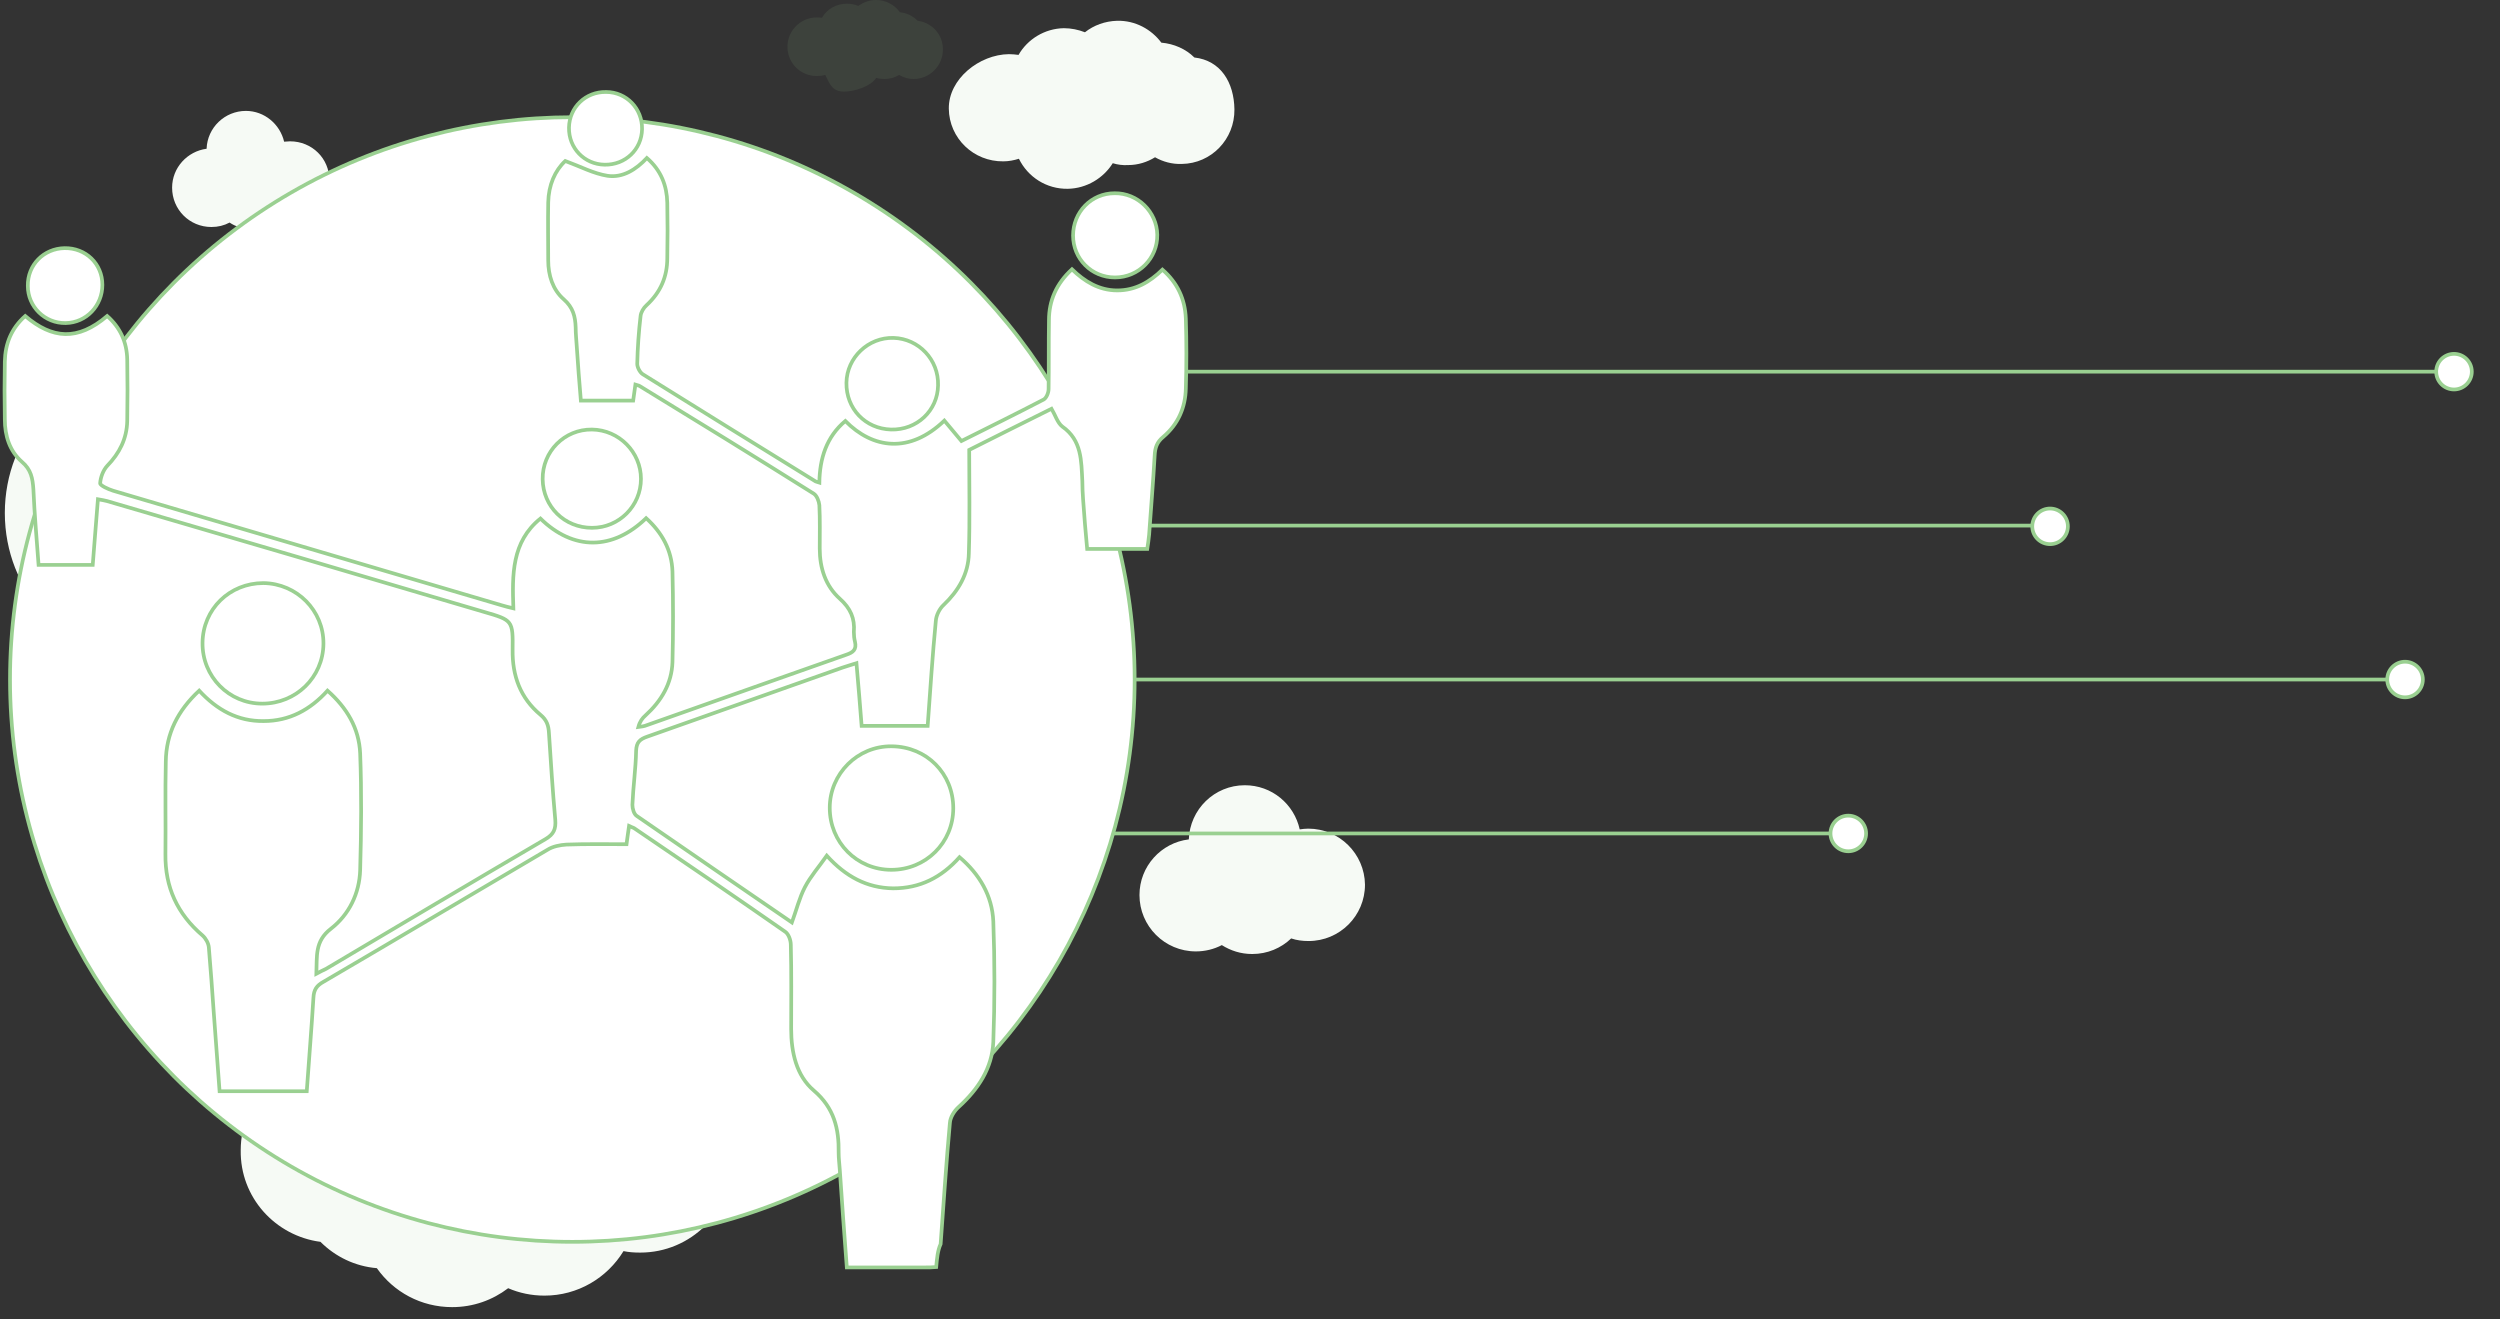 <?xml version="1.0" encoding="utf-8"?>
<!-- Generator: Adobe Illustrator 21.0.0, SVG Export Plug-In . SVG Version: 6.00 Build 0)  -->
<svg version="1.1" id="Layer_1" xmlns="http://www.w3.org/2000/svg" xmlns:xlink="http://www.w3.org/1999/xlink" x="0px" y="0px"
	 viewBox="0 0 674 355.7" style="enable-background:new 0 0 674 355.7;" xml:space="preserve">
<rect x="0" y="0" width="674" height="355.7" fill="#333333" stroke="none"/>
<style type="text/css">
	.st0{fill:#9AD091;}
	.st1{fill:#F6FAF5;}
	.st2{fill:none;stroke:#9AD091;stroke-miterlimit:10;}
	.st3{fill:#FFFFFF;stroke:#9AD091;stroke-miterlimit:10;}
	.st4{opacity:0.1;fill:#9AD091;enable-background:new    ;}
</style>
<path class="st0" d="M147.3,30.2"/>
<path class="st1" d="M352.7,223.4c-0.8,0-1.5,0.1-2.3,0.2c-1.5-6.8-7.5-11.9-14.8-11.9c-8.2,0-14.8,6.5-15.1,14.6
	c-7.5,0.9-13.3,7.3-13.3,15c0,8.4,6.8,15.2,15.2,15.2c2.5,0,4.9-0.6,7-1.7c2.4,1.5,5.1,2.4,8.2,2.4c4.1,0,7.8-1.6,10.5-4.2
	c1.5,0.5,3,0.7,4.7,0.7c8.4,0,15.2-6.8,15.2-15.2C367.9,230.2,361.1,223.4,352.7,223.4z"/>
<path class="st1" d="M158.6,104.7c-5.6-6.1-13.2-10.1-21.6-10.9c-6.4-9.7-16.9-16.1-28.8-16.1c-8,0-15.4,2.9-21.4,7.8
	c-4.2-2-8.9-3-13.8-3c-12.8,0-24,7.4-30.2,18.4c-2-0.4-4.2-0.6-6.3-0.6c-19.4,0-35.2,17-35.2,38s15.8,38,35.2,38
	c3.6,0,7.1-0.6,10.4-1.7c5.6,12.9,17.8,21.9,31.9,21.9c12.5,0,23.5-7.1,29.8-17.7c3.2,1.1,6.7,1.6,10.2,1.6c6.4,0,12.4-1.9,17.6-5.1
	c5.2,3.2,11.2,5.1,17.6,5.1c19.4,0,35.2-17,35.2-38C189.3,123.1,175.9,107.1,158.6,104.7z"/>
<path class="st1" d="M86.4,334.8c4,4,9.3,6.6,15.2,7.1c4.5,6.4,11.9,10.5,20.3,10.5c5.7,0,10.9-1.9,15.1-5.1c3,1.3,6.3,2,9.8,2
	c9,0,16.9-4.8,21.3-12c1.4,0.3,2.9,0.4,4.5,0.4c13.7,0,24.8-11.1,24.8-24.8S186.2,288,172.5,288c-2.6,0-5,0.4-7.3,1.1
	c-4-8.5-12.5-14.3-22.5-14.3c-8.8,0-16.6,4.6-21,11.6c-2.3-0.7-4.7-1.1-7.2-1.1c-4.5,0-8.8,1.2-12.4,3.3c-3.7-2.1-7.9-3.3-12.4-3.3
	c-13.7,0-24.8,11.1-24.8,24.8C64.7,322.8,74.2,333.2,86.4,334.8z"/>
<line class="st2" x1="314.5" y1="100.2" x2="661.6" y2="100.2"/>
<line class="st2" x1="308.3" y1="141.7" x2="557.5" y2="141.7"/>
<line class="st2" x1="301.2" y1="183.2" x2="643.5" y2="183.2"/>
<line class="st2" x1="299.2" y1="224.7" x2="498.3" y2="224.7"/>
<circle class="st3" cx="552.7" cy="141.9" r="4.8"/>
<circle class="st3" cx="648.4" cy="183.2" r="4.8"/>
<circle class="st3" cx="661.6" cy="100.2" r="4.8"/>
<circle class="st3" cx="498.3" cy="224.7" r="4.8"/>
<path class="st4" d="M247.4,5.6c-1.3-1.3-2.9-2.1-4.8-2.3c-1.4-2-3.8-3.3-6.4-3.3c-1.8,0-3.4,0.6-4.8,1.6c-0.9-0.4-2-0.6-3.1-0.6
	c-2.9,0-5.4,1.5-6.7,3.8c-0.5-0.1-0.9-0.1-1.4-0.1c-4.3,0-7.9,3.5-7.9,7.9s3.5,7.9,7.9,7.9c0.8,0,1.6-0.1,2.3-0.3
	c1.3,2.7,2,4.5,5.1,4.5c2.8,0,7.3-1.5,8.6-3.7c0.7,0.2,1.5,0.3,2.3,0.3c1.4,0,2.8-0.4,3.9-1.1c1.2,0.7,2.5,1.1,3.9,1.1
	c4.3,0,7.9-3.5,7.9-7.9C254.3,9.4,251.3,6.1,247.4,5.6z"/>
<path class="st1" d="M78.2,38.1c-0.5,0-1.1,0.1-1.6,0.1c-1.1-4.7-5.3-8.3-10.3-8.3c-5.7,0-10.4,4.5-10.6,10.2
	c-5.2,0.7-9.3,5.1-9.3,10.5c0,5.9,4.7,10.6,10.6,10.6c1.8,0,3.4-0.4,4.9-1.2c1.6,1.1,3.6,1.7,5.7,1.7c2.8,0,5.4-1.1,7.3-3
	c1,0.3,2.1,0.5,3.3,0.5c5.9,0,10.6-4.7,10.6-10.6S84.1,38.1,78.2,38.1z"/>
<circle class="st3" cx="154.3" cy="183.2" r="151.6"/>
<g id="cYIHsq.tif_4_">
	<g>
		<path class="st3" d="M252.4,341.6c-1.2,0.1-2.1,0.1-3.1,0.1c-6.9,0-13.8,0-21,0c-0.7-9-1.3-17.7-1.9-26.4c-0.1-1.5-0.3-3-0.3-4.5
			c0.1-6.5-1.2-12.1-6.7-16.8c-4.7-4-6.1-10.3-6.1-16.6c0-7.6,0.1-15.2-0.1-22.7c0-1.2-0.6-2.9-1.5-3.5
			c-13.5-9.4-27.1-18.7-40.7-27.9c-0.3-0.2-0.8-0.3-1.4-0.6c-0.2,1.6-0.5,3.1-0.7,4.9c-5.4,0-10.8-0.1-16.2,0.1
			c-1.7,0.1-3.7,0.5-5.1,1.4c-20.1,11.8-40.2,23.8-60.4,35.6c-1.8,1-2.6,2.1-2.7,4.3c-0.5,8.3-1.2,16.6-1.8,25.2
			c-7.8,0-15.5,0-23.5,0c-0.5-7.2-1.1-14.4-1.6-21.6c-0.4-5.7-0.8-11.4-1.3-17.2c-0.1-1.1-0.8-2.4-1.7-3.2c-6.8-5.8-10.1-13-10-21.9
			c0.1-8.3-0.1-16.7,0.1-25c0.1-7.5,3.2-13.7,9-19.1c4.8,5.2,10.4,8.3,17.4,8.2c6.9,0,12.5-3,17.2-8.2c5.2,4.6,8.5,10.1,8.8,16.9
			c0.4,10.5,0.3,21,0,31.5c-0.2,6.3-3,12-7.9,15.8c-4.4,3.4-3.7,7.4-3.9,12.1c1.1-0.6,1.8-0.9,2.6-1.3c19.7-11.7,39.4-23.4,59.2-35
			c2.2-1.3,2.8-2.7,2.6-5.2c-0.7-7.8-1.2-15.5-1.7-23.3c-0.1-2.1-0.6-3.6-2.3-5c-5.4-4.5-7.6-10.5-7.5-17.5c0.1-7.9,0-8-7.6-10.2
			c-33.9-10-67.8-20-101.7-29.9c-0.7-0.2-1.4-0.3-2.5-0.5c-0.5,5.9-0.9,11.7-1.4,17.7c-4.9,0-9.6,0-14.6,0
			c-0.5-6.8-1.1-13.6-1.4-20.4c-0.2-2.9-0.6-5.3-3.1-7.4c-3.3-2.9-4.6-7-4.6-11.4c-0.1-5.2-0.1-10.4,0-15.6c0.1-4.9,1.8-9,5.5-12.3
			c7.3,6.2,14.1,6.8,22.1,0c3.5,3.1,5.3,7,5.4,11.7c0.1,5.5,0.1,11,0,16.6c-0.1,4.8-2.1,8.7-5.4,12.1c-1.1,1.2-1.8,3.1-1.9,4.7
			c0,0.6,2.2,1.6,3.5,2c34.9,10.3,69.9,20.6,104.8,30.9c0.9,0.3,1.9,0.5,3.1,0.8c-0.3-9-0.5-17.9,7.3-24.2
			c8.9,8.7,19.5,8.6,28.5-0.1c4.3,3.9,6.9,8.6,7.1,14.4c0.2,8.1,0.2,16.2,0,24.4c-0.2,5.8-3,10.5-7.3,14.4c-0.8,0.7-1.5,1.6-1.9,3.1
			c0.8-0.1,1.6-0.2,2.3-0.5c17.9-6.3,35.8-12.7,53.8-19c1.8-0.6,2.8-1.4,2.3-3.5c-0.2-0.8-0.3-1.7-0.3-2.6c0.3-3.7-0.9-6.4-3.8-9
			c-3.8-3.4-5.4-8.2-5.4-13.5c0-3.9,0.1-7.8-0.1-11.7c-0.1-1.1-0.7-2.6-1.5-3.1c-15.6-9.8-31.2-19.4-46.9-29
			c-0.3-0.2-0.6-0.2-1.2-0.4c-0.2,1.4-0.4,2.8-0.6,4.3c-4.6,0-9.2,0-14.1,0c-0.4-4.9-0.8-9.7-1.1-14.5c-0.1-1.7-0.3-3.5-0.3-5.2
			c-0.1-3-0.7-5.4-3.2-7.6c-3-2.6-4.2-6.5-4.2-10.5c0-5.2-0.1-10.4,0-15.6c0.1-4.7,1.8-8.6,4.6-11.2c4.1,1.5,7.6,3.4,11.4,4
			c4.1,0.6,7.7-1.7,10.6-4.8c3.8,3.3,5.4,7.4,5.5,12.1c0.1,5,0.1,10,0,14.9c0,5-1.8,9.2-5.6,12.7c-0.8,0.7-1.5,1.9-1.6,2.9
			c-0.5,4.3-0.8,8.6-0.9,12.9c0,0.9,0.7,2.3,1.5,2.8c15.5,9.7,31.1,19.3,46.6,28.9c0.2,0.1,0.4,0.1,1,0.3c0.1-6.5,1.9-12.3,7-16.6
			c7.4,7.5,17.3,8.9,26.7-0.1c1.5,1.8,3,3.6,4.6,5.5c7.4-3.7,14.9-7.4,22.2-11.2c0.7-0.4,1.3-1.8,1.3-2.8c0.1-6.2,0-12.3,0.1-18.5
			c0-5.4,2-9.9,6.2-13.8c3.4,3.3,7.3,5.7,12.2,5.7c4.9,0,8.7-2.2,12.2-5.6c4.1,3.6,6.1,8,6.3,13.2c0.2,6.3,0.2,12.6,0,18.8
			c-0.1,5.2-2.1,9.7-6.1,13.1c-1.7,1.4-2.2,2.9-2.3,5c-0.4,7.1-1,14.3-1.5,21.4c-0.1,1.2-0.3,2.4-0.5,3.8c-5.3,0-10.5,0-16.2,0
			c-0.4-4.4-0.8-8.9-1.1-13.4c-0.1-1.6-0.2-3.2-0.2-4.9c-0.3-5.4-0.1-11-5.4-14.7c-1.3-1-1.9-3.1-2.9-4.8
			c-7.8,3.9-15.5,7.7-22.2,11.1c0,9.8,0.2,18.8-0.1,27.9c-0.1,5.5-2.8,10.1-6.8,13.9c-1.1,1-2,2.8-2.1,4.3
			c-0.9,9.3-1.5,18.7-2.2,28.3c-6,0-11.8,0-17.8,0c-0.4-5.5-0.9-11-1.4-16.9c-1.5,0.5-2.7,0.8-3.8,1.2c-17.5,6.2-35,12.4-52.6,18.6
			c-2,0.7-2.9,1.5-3,3.8c-0.1,4.9-0.8,9.7-1,14.6c0,1,0.4,2.5,1.2,3c13.9,9.6,27.8,19.1,41.8,28.7c1.2-3.3,2-6.6,3.5-9.5
			s3.8-5.5,5.9-8.5c5.1,5.6,10.8,8.7,17.9,8.8c7.2,0,13-2.9,17.9-8.4c5.4,4.6,8.8,10.4,9.1,17.3c0.4,10.8,0.4,21.7,0,32.5
			c-0.3,7.1-4.1,12.8-9.4,17.6c-1.1,1-2.2,2.7-2.3,4.2c-1,10.9-1.7,21.8-2.5,32.7C252.8,337.1,252.6,339.3,252.4,341.6z"/>
		<path class="st3" d="M257,217.9c0,9.3-7.4,16.6-16.7,16.6c-9.3,0-16.6-7.4-16.6-16.7c0-9.2,7.5-16.7,16.7-16.6
			C249.8,201.3,257,208.5,257,217.9z"/>
		<path class="st3" d="M70.7,189.7c-9,0-16.2-7.3-16.1-16.4c0.1-9.1,7.3-16.1,16.4-16.1c9,0.1,16.3,7.4,16.2,16.4
			C87.1,182.6,79.8,189.7,70.7,189.7z"/>
		<path class="st3" d="M159.6,142.3c-7.4,0-13.2-5.7-13.3-13.1c-0.1-7.5,5.9-13.5,13.3-13.4c7.3,0.1,13.2,6.1,13.2,13.3
			C172.8,136.4,166.9,142.3,159.6,142.3z"/>
		<path class="st3" d="M240.2,115.8c-6.9-0.2-12.1-5.6-12-12.6c0.1-6.8,5.9-12.3,12.7-12.1c6.8,0.2,12.2,5.9,12,12.8
			C252.8,110.7,247.2,116,240.2,115.8z"/>
		<path class="st3" d="M300.6,74.8c-6.3,0-11.3-5-11.3-11.3s4.9-11.4,11.2-11.4c6.2-0.1,11.4,5,11.5,11.2
			C312.1,69.6,307,74.8,300.6,74.8z"/>
		<path class="st3" d="M27.6,76.8c0,5.6-4.3,10.2-9.9,10.3c-5.6,0.1-10.2-4.4-10.2-10c-0.1-5.7,4.3-10.1,9.9-10.2
			C23.1,66.8,27.6,71.1,27.6,76.8z"/>
		<path class="st3" d="M173.1,34.8c-0.1,5.5-4.5,9.7-10.1,9.6c-5.5-0.1-9.7-4.5-9.6-10c0.1-5.5,4.5-9.7,10-9.6
			C168.9,24.8,173.2,29.3,173.1,34.8z"/>
	</g>
</g>
<path class="st1" d="M322,15.5c-2.3-2.3-5.5-3.7-8.9-4c-2.7-3.6-7-6-11.9-5.9c-3.3,0.1-6.3,1.2-8.7,3.1c-1.8-0.7-3.7-1.1-5.7-1.1
	c-5.2,0.1-9.8,3-12.2,7.2c-0.8-0.1-1.7-0.2-2.6-0.2c-8,0.1-16.3,6.7-16.2,14.7c0.1,8,6.7,14.3,14.7,14.2c1.5,0,2.9-0.3,4.2-0.7
	c2.4,4.9,7.4,8.2,13.2,8.1c5.1-0.1,9.6-2.9,12.1-6.9c1.3,0.4,2.7,0.6,4.2,0.5c2.6,0,5.1-0.8,7.2-2.1c2.1,1.2,4.6,1.9,7.2,1.8
	c8-0.1,14.3-6.7,14.2-14.7C332.7,22.2,329.1,16.3,322,15.5z"/>
</svg>
